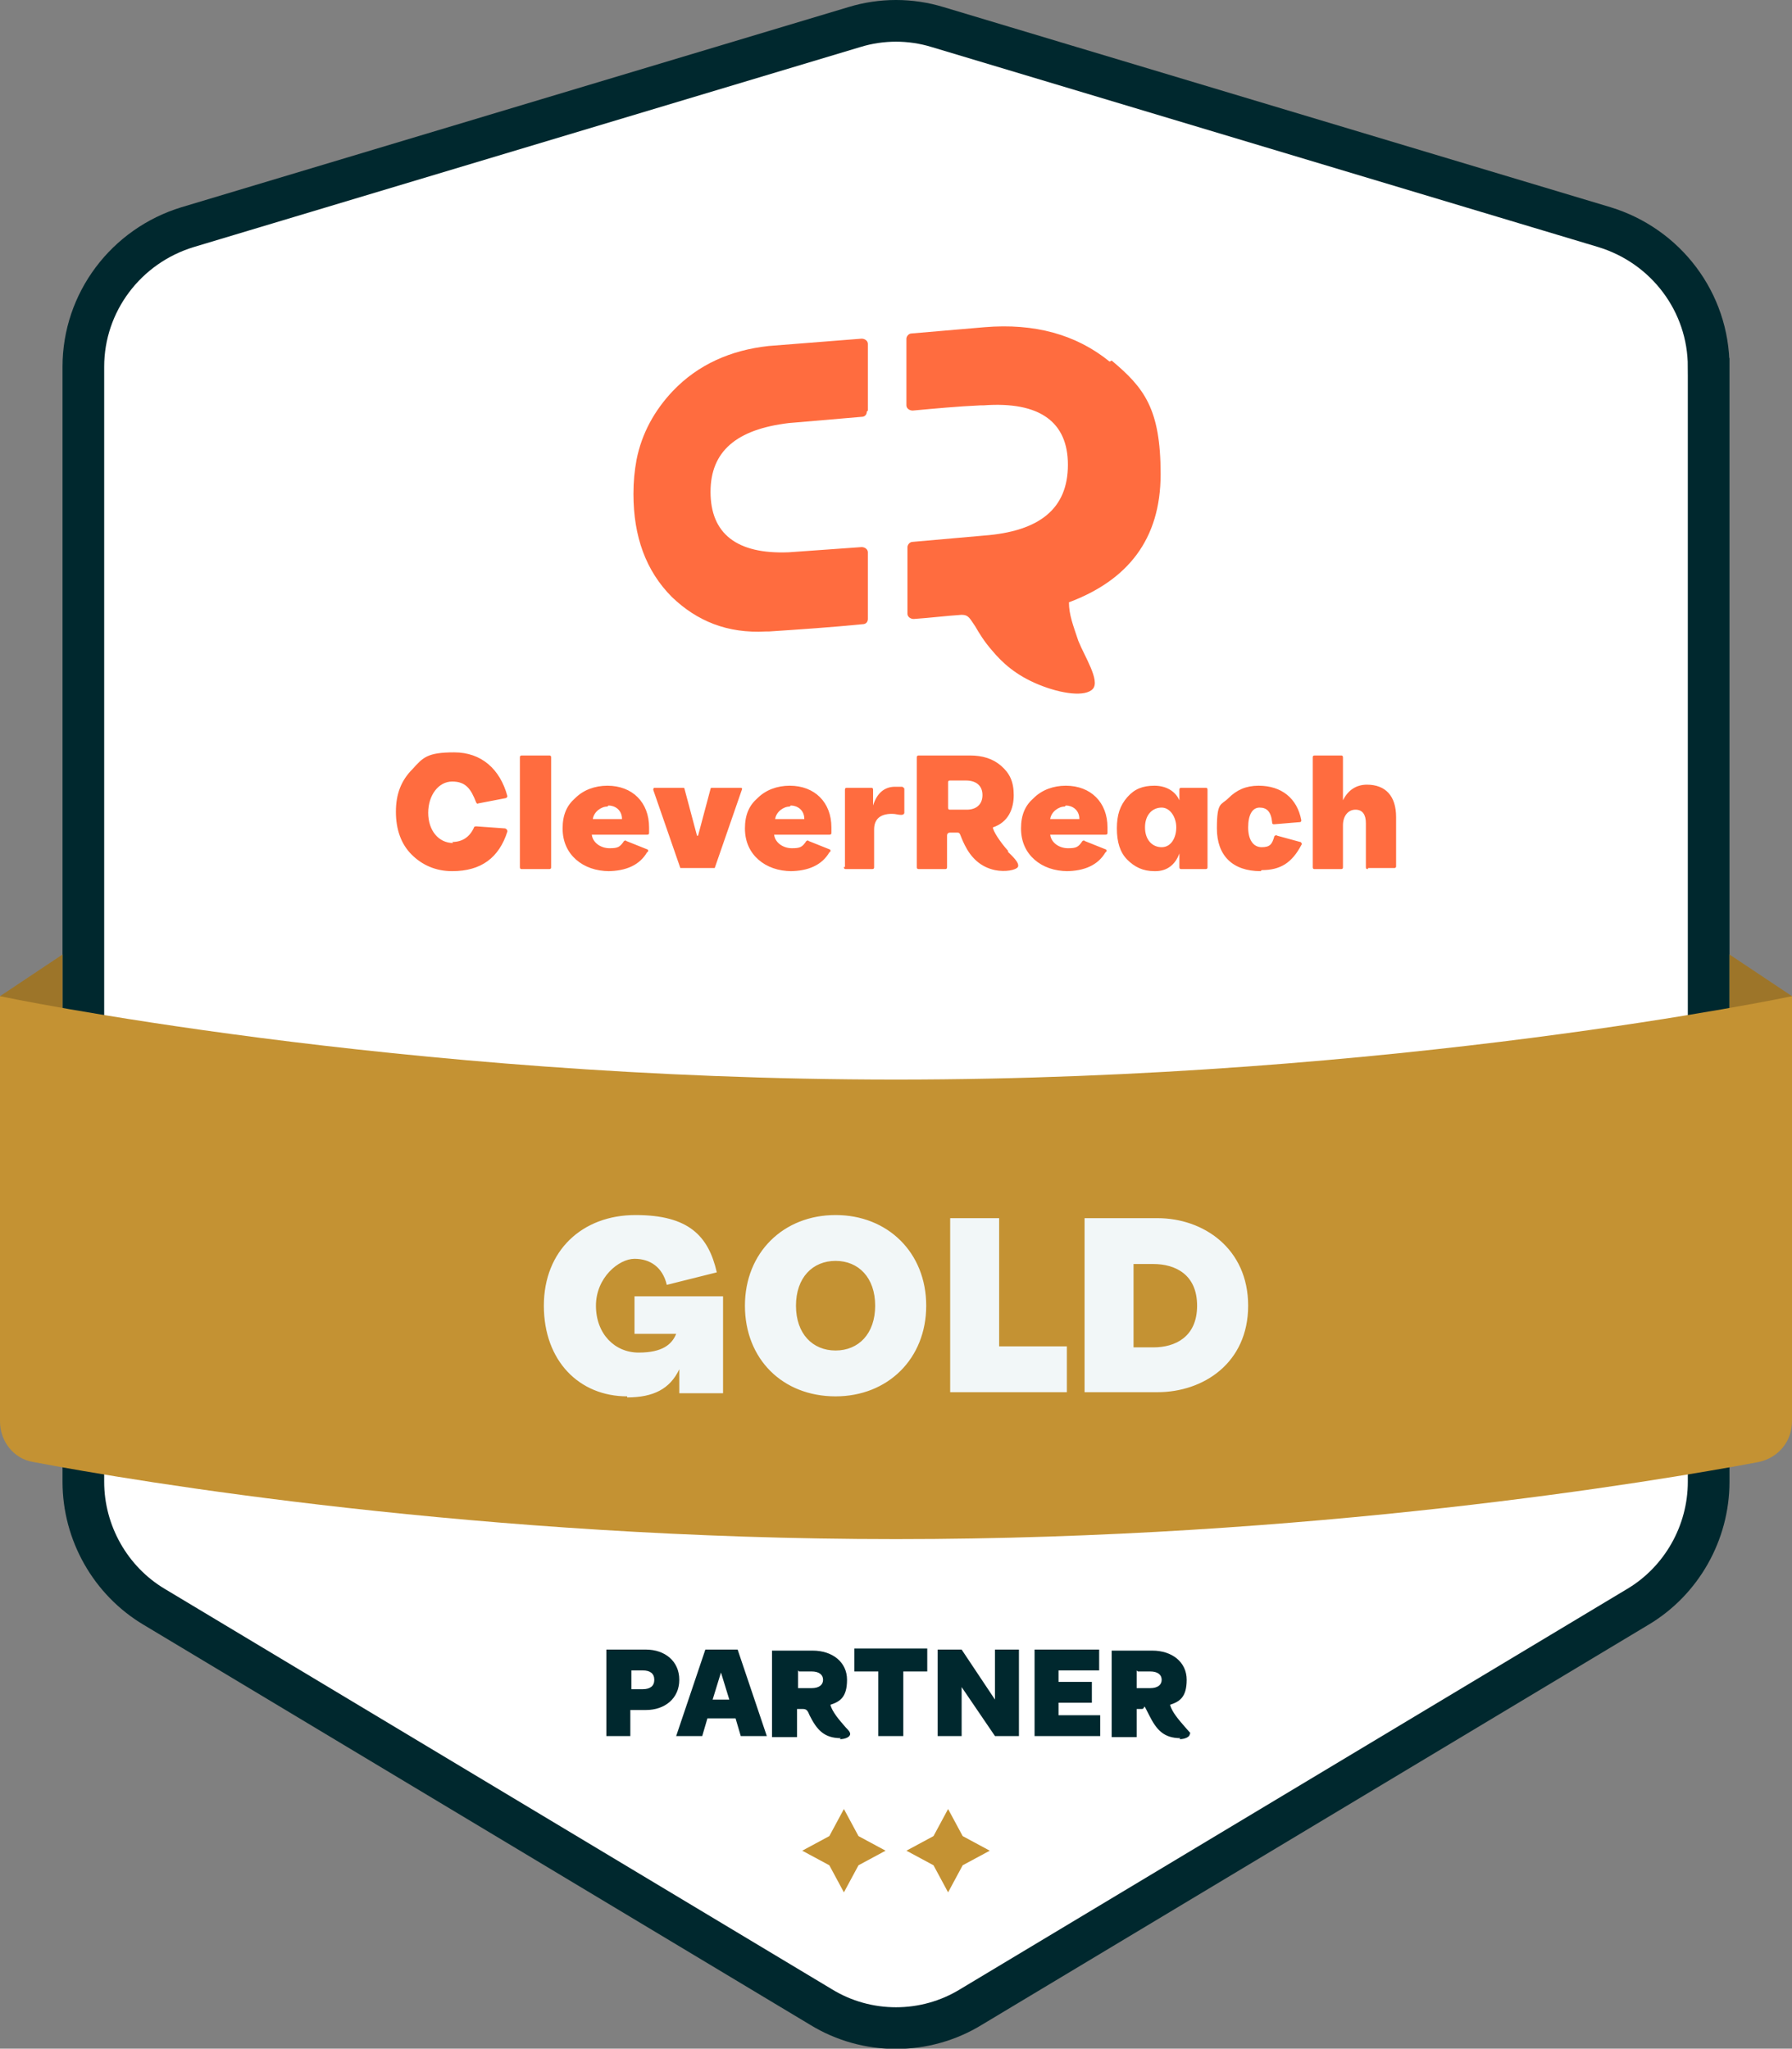 <?xml version="1.0" encoding="UTF-8"?>
<svg id="Ebene_1" xmlns="http://www.w3.org/2000/svg" version="1.1" viewBox="0 0 172 196.6">
  <rect x="0" y="0" width="172" height="196.6" fill="#808080" stroke="none"/>
  <!-- Generator: Adobe Illustrator 29.1.0, SVG Export Plug-In . SVG Version: 2.1.0 Build 142)  -->
  <defs>
    <style>
      .st0 {
        fill-opacity: .2;
      }

      .st1 {
        fill: #f2f7f8;
      }

      .st2 {
        fill: #00282e;
      }

      .st3 {
        fill-rule: evenodd;
      }

      .st3, .st4 {
        fill: #ff6c3f;
      }

      .st5 {
        fill: #fff;
        stroke: #00282e;
        stroke-width: 4px;
      }

      .st6 {
        fill: #c49233;
      }
    </style>
  </defs>
  <path class="st5" d="M164,35.2v107c0,4.9-2.6,9.5-6.8,12l-64,38.4c-4.4,2.7-10,2.7-14.4,0l-64-38.4c-4.2-2.5-6.8-7.1-6.8-12V35.2c0-6.2,4.1-11.6,10-13.4L82,2.6c2.6-.8,5.4-.8,8,0l64,19.2c5.9,1.8,10,7.2,10,13.4Z"/>
  <path class="st3" d="M43.5,80.9c-1.4,0-2.4-1.2-2.4-2.9s1-3,2.3-3,1.8.7,2.3,2c0,0,.1.2.2.1l2.6-.5c.1,0,.2-.1.2-.2-.7-2.6-2.5-4.2-5.1-4.2s-3,.5-4,1.6c-1.1,1.1-1.6,2.4-1.6,4.1s.5,3.1,1.5,4.1c1,1,2.3,1.6,3.9,1.6,2.8,0,4.5-1.3,5.3-3.8,0-.1,0-.2-.2-.3l-2.8-.2c0,0-.2,0-.2.1-.4.9-1.1,1.4-2.1,1.4ZM49.9,83.2v-10.5c0-.1,0-.2.2-.2h2.6c.1,0,.2,0,.2.2v10.5c0,.1,0,.2-.2.2h-2.6c-.1,0-.2,0-.2-.2ZM58.3,77.4c-.6,0-1.3.5-1.4,1.2h0s2.8,0,2.8,0h0c0-.9-.7-1.3-1.3-1.3ZM58.5,83.6c-1.3,0-2.4-.4-3.2-1.1-.8-.7-1.3-1.7-1.3-3s.4-2.2,1.2-2.9c.8-.8,1.9-1.2,3.1-1.2s2.2.4,2.9,1.1c.7.7,1.1,1.7,1.1,2.9s0,.4,0,.5c0,.1,0,.2-.2.2h-5.3,0c.1.8.9,1.3,1.7,1.3s1-.1,1.4-.7c0,0,.2-.1.2,0l2,.8c.1,0,.2.2,0,.3-.7,1.2-2,1.8-3.8,1.8ZM65.3,83.3l-2.6-7.5c0,0,0-.2.1-.2h2.8c0,0,.1,0,.1.1l1.2,4.5c0,0,.1,0,.1,0l1.2-4.5c0,0,0-.1.1-.1h2.8c0,0,.2,0,.1.2l-2.6,7.5c0,0,0,0-.1,0h-3.1c0,0-.1,0-.1,0ZM75.8,77.4c-.6,0-1.3.5-1.4,1.2h0s2.8,0,2.8,0h0c0-.9-.7-1.3-1.3-1.3ZM76,83.6c-1.3,0-2.4-.4-3.2-1.1-.8-.7-1.3-1.7-1.3-3s.4-2.2,1.2-2.9c.8-.8,1.9-1.2,3.1-1.2s2.2.4,2.9,1.1c.7.7,1.1,1.7,1.1,2.9s0,.4,0,.5c0,.1,0,.2-.2.2h-5.3,0c.1.8.9,1.3,1.7,1.3s1-.1,1.4-.7c0,0,.2-.1.2,0l2,.8c.1,0,.2.2,0,.3-.7,1.2-2,1.8-3.8,1.8ZM81.1,83.2v-7.4c0-.1,0-.2.2-.2h2.3c.1,0,.2,0,.2.2v1.5h0c.4-1.3,1.2-1.8,2.1-1.8s.5,0,.7,0c0,0,.2.1.2.2v2.3c0,.1-.1.2-.3.2-.3,0-.5-.1-.9-.1-1.1,0-1.7.5-1.7,1.5v3.6c0,.1,0,.2-.2.2h-2.5c-.1,0-.2,0-.2-.2ZM91,75.1c0-.1,0-.2.2-.2h1.5c1,0,1.6.5,1.6,1.4s-.6,1.4-1.5,1.4h-1.6c-.1,0-.2,0-.2-.2v-2.3ZM96.8,81.7c-.9-1-1.5-2-1.5-2.3,1.5-.5,2-1.8,2-3.1s-.4-2.1-1.2-2.8c-.8-.7-1.8-1-3-1h-4.9c-.1,0-.2,0-.2.2v10.5c0,.1,0,.2.2.2h2.5c.1,0,.2,0,.2-.2v-3c0-.2.1-.3.3-.3h.7c.3,0,.2.2.7,1.2.6,1.2,1.5,2.1,2.9,2.4,1,.2,2,0,2.2-.3.2-.4-.6-1.1-1-1.5ZM102.2,77.4c-.6,0-1.3.5-1.4,1.2h0s2.8,0,2.8,0h0c0-.9-.7-1.3-1.3-1.3ZM102.5,83.6c-1.3,0-2.4-.4-3.2-1.1-.8-.7-1.3-1.7-1.3-3s.4-2.2,1.2-2.9c.8-.8,1.9-1.2,3.1-1.2s2.2.4,2.9,1.1c.7.7,1.1,1.7,1.1,2.9s0,.4,0,.5c0,.1,0,.2-.2.2h-5.3,0c.1.8.9,1.3,1.7,1.3s1-.1,1.4-.7c0,0,.2-.1.2,0l2,.8c.1,0,.2.2,0,.3-.7,1.2-2,1.8-3.8,1.8ZM111.5,77.5c-.9,0-1.6.7-1.6,1.9s.7,1.9,1.6,1.9,1.4-.9,1.4-1.9-.6-1.9-1.4-1.9ZM110.8,83.6c-1.1,0-1.9-.4-2.6-1.1-.7-.7-1-1.7-1-3s.3-2.2,1-3c.7-.8,1.5-1.1,2.6-1.1s2,.5,2.4,1.4h0c0,.1,0-1,0-1,0-.1,0-.2.2-.2h2.3c.1,0,.2,0,.2.2v7.4c0,.1,0,.2-.2.2h-2.3c-.1,0-.2,0-.2-.2v-1.3h0c-.4,1.1-1.2,1.7-2.3,1.7ZM121,83.6c-2.7,0-4.2-1.5-4.2-4.1s.4-2.2,1.1-2.9c.8-.8,1.7-1.2,2.9-1.2,2.2,0,3.7,1.2,4.1,3.3,0,.1,0,.2-.2.2l-2.4.2c-.1,0-.2,0-.2-.2-.1-1-.5-1.4-1.2-1.4s-1.1.7-1.1,1.9.5,1.9,1.3,1.9,1-.3,1.2-1c0-.1.2-.2.3-.1l2.2.6c.1,0,.2.2.1.3-.9,1.7-2,2.4-3.8,2.4ZM131.3,83.4c-.1,0-.2,0-.2-.2v-4.2c0-.8-.3-1.3-1-1.3s-1.2.6-1.2,1.5v4c0,.1,0,.2-.2.2h-2.5c-.1,0-.2,0-.2-.2v-10.5c0-.1,0-.2.2-.2h2.5c.1,0,.2,0,.2.2v4.1h0c.5-1,1.3-1.5,2.3-1.5,1.8,0,2.8,1.1,2.8,3.1v4.7c0,.1,0,.2-.2.2h-2.5Z"/>
  <path class="st4" d="M106.5,34.7c-3.2-2.6-7.2-3.7-12-3.3-2.3.2-4.7.4-7,.6-.3,0-.5.3-.5.5v6.4c0,.3.3.5.6.5,2.2-.2,4.3-.4,6.5-.5h.3c5.4-.4,8.1,1.6,8.1,5.7,0,4.2-2.7,6.4-8.1,6.8-2.3.2-4.6.4-6.8.6-.3,0-.5.3-.5.5v6.4c0,.3.3.5.6.5,1.5-.1,3.1-.3,4.6-.4.7,0,.8.4,1.3,1.1.4.7.9,1.5,1.6,2.3,1,1.2,2.3,2.4,4.5,3.3,2.2.9,4.5,1.2,5.2.4.7-.8-.8-3.1-1.4-4.6-.5-1.5-.9-2.5-.9-3.7,0,0,0,0,0,0,5.6-2.1,8.8-6,8.8-12.3s-1.6-8.3-4.7-10.9Z"/>
  <path class="st4" d="M83.3,39.4v-6.4c0-.3-.3-.5-.6-.5l-8.9.7c-3.7.4-6.8,1.8-9.2,4.3-1.8,1.9-3,4.1-3.5,6.6h0c-.2,1.1-.3,2.1-.3,3.3,0,4.1,1.2,7.4,3.7,9.9,2.4,2.3,5.3,3.5,9,3.3.1,0,.2,0,.3,0,3-.2,6-.4,9-.7.3,0,.5-.2.5-.5v-6.4c0-.3-.3-.5-.6-.5l-7,.5c-5,.2-7.5-1.8-7.5-5.8,0-3.9,2.5-6,7.5-6.6l7-.6c.3,0,.5-.2.5-.5Z"/>
  <path class="st6" d="M0,95.6l6-4v12h160v-12l6,4-6,8H6l-6-8Z"/>
  <path class="st0" d="M0,95.6l6-4v12h160v-12l6,4-6,8H6l-6-8Z"/>
  <path class="st6" d="M0,95.6s38,8,86,8,86-8,86-8v40.8c0,1.9-1.3,3.5-3.2,3.9-10.1,1.9-43,7.4-82.8,7.4s-72.8-5.5-82.8-7.4c-1.9-.3-3.2-2-3.2-3.9v-40.8Z"/>
  <path class="st1" d="M60.2,134c-4.6,0-8-3.4-8-8.7s3.7-8.7,8.8-8.7,7,2,7.8,5.5l-4.8,1.2c-.4-1.7-1.6-2.5-3.1-2.5s-3.7,1.8-3.7,4.5,1.8,4.5,4.1,4.5,3.2-.8,3.6-1.8h-4v-3.6h8.5v9.3h-4.2v-2.3c-.9,1.9-2.5,2.7-5,2.7ZM80.2,134c-5.1,0-8.7-3.6-8.7-8.7s3.7-8.7,8.7-8.7,8.7,3.6,8.7,8.7-3.7,8.7-8.7,8.7ZM80.2,129.6c2.2,0,3.8-1.6,3.8-4.3s-1.6-4.3-3.8-4.3-3.8,1.6-3.8,4.3,1.6,4.3,3.8,4.3ZM102.4,133.6h-11.2v-16.7h4.7v12.3h6.5v4.3ZM111.1,133.6h-7v-16.7h7c4.4,0,8.7,2.9,8.7,8.4s-4.3,8.3-8.7,8.3ZM108.8,121.3v8h1.9c2.1,0,4.2-1,4.2-4s-2.1-4-4.2-4h-1.9Z"/>
  <path class="st2" d="M60.6,166.6h-2.4v-8.3h3.8c1.8,0,3.2,1.1,3.2,2.9s-1.4,2.9-3.2,2.9h-1.5v2.5ZM60.6,160.3v1.8h1.1c.7,0,1.1-.3,1.1-.9s-.4-.9-1.1-.9h-1.1ZM73.6,166.6h-2.5l-.5-1.7h-2.7l-.5,1.7h-2.5l2.8-8.3h3.1l2.8,8.3ZM69.2,160.5l-.8,2.6h1.6l-.8-2.6ZM80.7,166.8c-1.6,0-2.3-.8-3-2.2-.2-.5-.3-.6-.7-.6h-.5v2.7h-2.4v-8.3h3.9c1.9,0,3.3,1.1,3.3,2.8s-.7,2.1-1.6,2.4c.2.7.8,1.4,1.5,2.2.2.2.4.4.4.6,0,.3-.5.5-1,.5ZM76.6,160.3v1.7h1.3c.7,0,1.1-.3,1.1-.8s-.4-.8-1.1-.8h-1.2ZM86.7,166.6h-2.4v-6.2h-2.3v-2.2h7v2.2h-2.3v6.2ZM92.3,166.6h-2.3v-8.3h2.3l3.2,4.8v-4.8h2.3v8.3h-2.3l-3.2-4.7v4.7ZM105.6,166.6h-6.3v-8.3h6.2v2h-3.9v1.1h3.2v2h-3.2v1.2h4v2ZM113.3,166.8c-1.6,0-2.3-.8-3-2.2s-.3-.6-.7-.6h-.5v2.7h-2.4v-8.3h3.9c1.9,0,3.3,1.1,3.3,2.8s-.7,2.1-1.6,2.4c.2.7.8,1.4,1.5,2.2s.4.4.4.6c0,.3-.5.5-1,.5ZM109.1,160.3v1.7h1.3c.7,0,1.1-.3,1.1-.8s-.4-.8-1.1-.8h-1.2Z"/>
  <path class="st6" d="M81,173.6l1.4,2.6,2.6,1.4-2.6,1.4-1.4,2.6-1.4-2.6-2.6-1.4,2.6-1.4,1.4-2.6Z"/>
  <path class="st6" d="M91,173.6l1.4,2.6,2.6,1.4-2.6,1.4-1.4,2.6-1.4-2.6-2.6-1.4,2.6-1.4,1.4-2.6Z"/>
</svg>